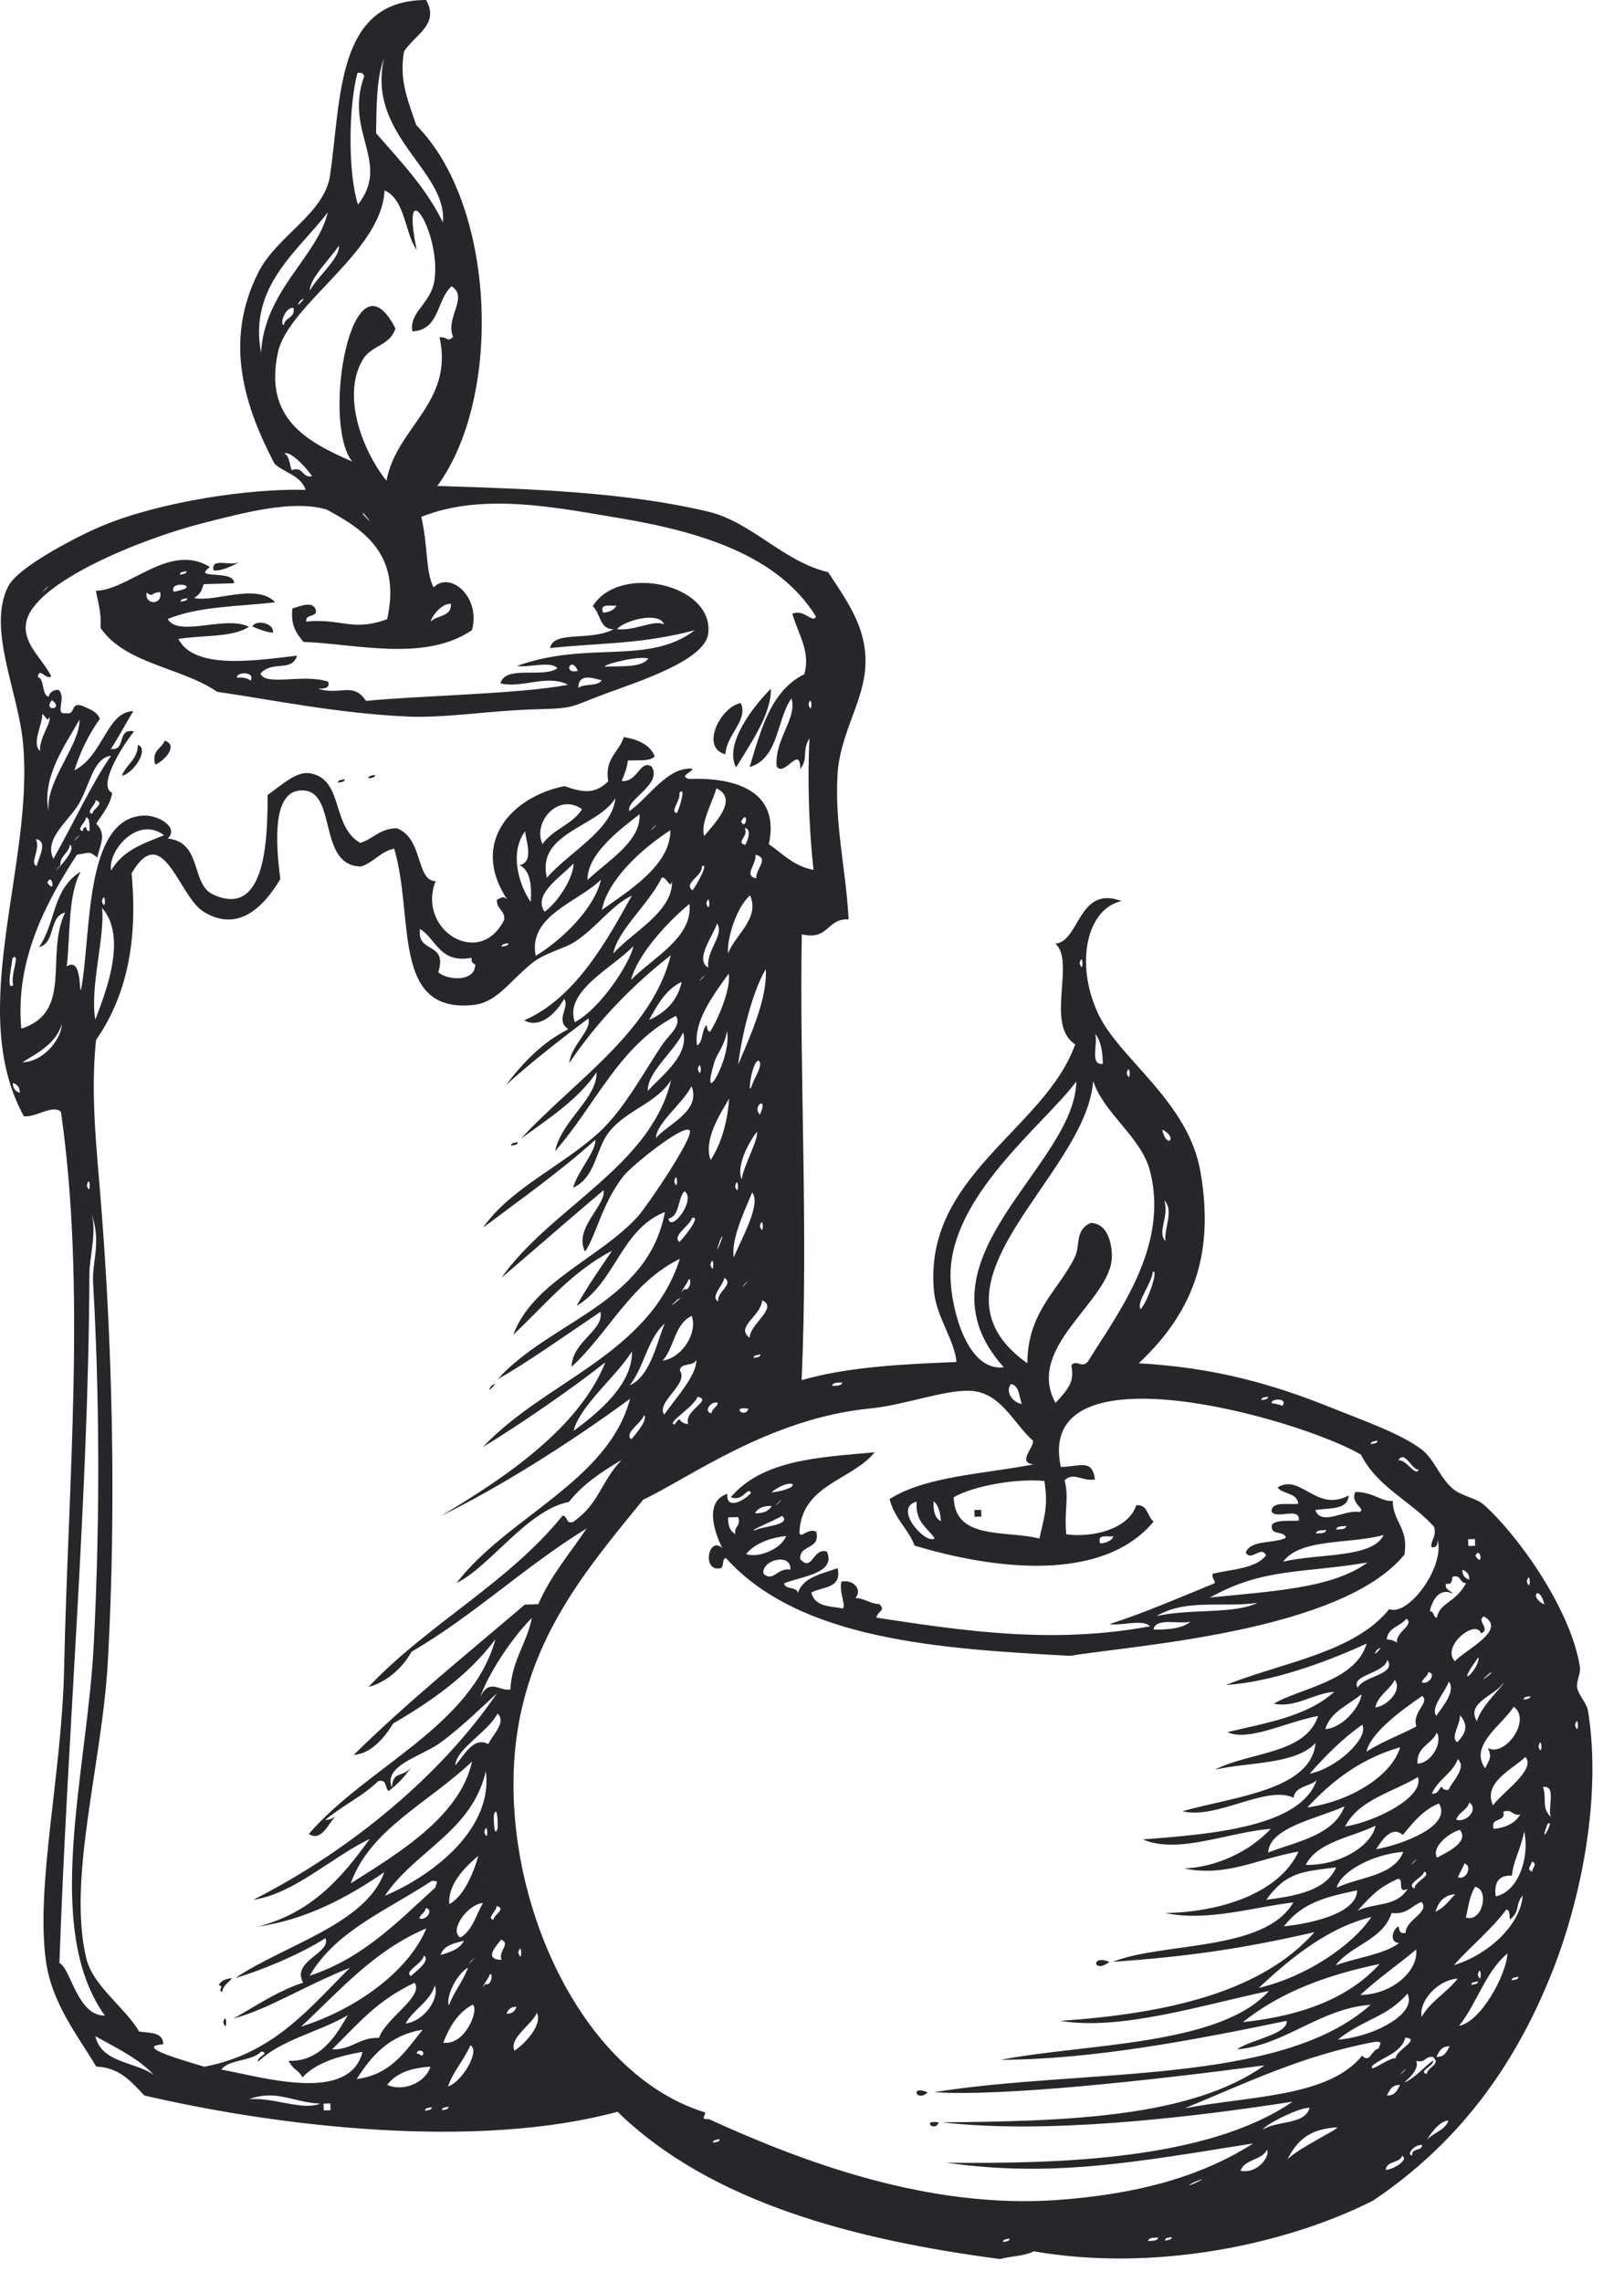 <svg xmlns="http://www.w3.org/2000/svg" width="42" height="59" viewBox="0 0 42 59" fill="none"><path fill-rule="evenodd" clip-rule="evenodd" d="M16.326 13.811C16.287 13.775 16.386 13.867 16.326 13.811V13.811Z" fill="#26272A"></path><path fill-rule="evenodd" clip-rule="evenodd" d="M17.968 16.295C16.586 16.661 15.544 16.617 14.227 16.756C14.318 16.292 15.248 16.591 15.871 16.27C15.5 16.274 15.531 15.85 15.329 15.675C16.004 14.568 18.454 15.091 18.318 16.372C18.244 17.075 16.508 17.621 15.658 17.936C14.748 18.274 14.885 18.314 13.924 18.337C12.632 18.37 11.525 18.573 10.524 18.526C8.676 18.44 6.983 18.082 5.616 17.887C4.69 17.25 3.238 17.172 2.598 16.231C2.628 15.838 2.533 15.579 2.48 15.274C3.337 15.261 4.392 14.012 5.431 14.662C4.939 15.006 6.059 14.709 6.055 15.08C5.793 15.088 5.532 15.096 5.27 15.104C5.219 15.207 5.232 15.333 5.019 15.46C5.54 15.586 6.631 15.062 7.118 15.572C6.214 15.682 5.149 15.667 4.337 16.005C4.62 16.488 5.818 15.903 6.438 16.204C6.021 16.49 5.223 16.416 4.614 16.521C5.031 17.334 6.637 17.071 7.683 16.953C7.542 17.39 7.041 17.064 6.736 17.417C6.872 17.752 7.856 17.407 8.49 17.627C8.536 17.812 8.371 17.797 8.233 17.81C8.802 17.986 9.133 17.619 9.466 18.122C10.79 17.987 13.467 17.945 14.692 17.704C14.134 17.423 13.502 17.807 12.944 17.669C13.061 17.186 14.072 17.544 14.417 17.275C14.233 17.081 13.692 17.266 13.368 17.219C15.213 16.552 16.761 17.213 17.968 16.295ZM4.824 14.767C4.757 14.788 4.652 14.774 4.653 14.859C4.721 14.838 4.824 14.851 4.824 14.767ZM4.492 15.3C4.346 14.973 5.315 15.156 4.492 15.3V15.3ZM4.142 15.311C3.903 15.311 3.971 15.461 3.793 15.322C3.734 15.66 4.221 15.645 4.142 15.311ZM4.845 15.465C4.778 15.486 4.673 15.472 4.673 15.558C4.741 15.535 4.845 15.55 4.845 15.465ZM15.597 15.842C15.759 15.825 15.887 15.776 15.941 15.656C15.787 15.681 15.501 15.582 15.597 15.842ZM15.959 16.268C16.435 16.317 16.901 16.013 17.178 16.144C17.024 15.783 16.105 16.066 15.959 16.268ZM15.638 17.237C16.064 17.214 16.577 17.273 16.767 17.029C16.551 16.947 15.655 17.158 15.638 17.237ZM5.952 17.439C5.915 17.404 6.011 17.495 5.952 17.439V17.439ZM6.481 17.598C6.613 17.351 6.097 17.369 6.13 17.521C6.281 17.51 6.401 17.533 6.481 17.598ZM14.943 17.346C14.537 17.439 14.777 16.944 14.943 17.346V17.346ZM15.203 17.25C15.165 17.215 15.261 17.306 15.203 17.25V17.25ZM14.956 17.782C15.11 17.671 15.464 17.751 15.562 17.589C15.428 17.573 14.965 17.353 14.956 17.782ZM8.062 17.901C8.024 17.865 8.121 17.956 8.062 17.901V17.901Z" fill="#26272A"></path><path fill-rule="evenodd" clip-rule="evenodd" d="M6.911 14.442C6.873 14.407 6.971 14.498 6.911 14.442V14.442Z" fill="#26272A"></path><path fill-rule="evenodd" clip-rule="evenodd" d="M7.173 14.434C7.135 14.398 7.233 14.49 7.173 14.434V14.434Z" fill="#26272A"></path><path fill-rule="evenodd" clip-rule="evenodd" d="M6.527 16.201C6.611 16.004 7.11 16.115 7.056 16.36C6.852 16.337 6.692 16.265 6.527 16.201Z" fill="#26272A"></path><path fill-rule="evenodd" clip-rule="evenodd" d="M11.185 17.196C11.147 17.16 11.245 17.252 11.185 17.196V17.196Z" fill="#26272A"></path><path fill-rule="evenodd" clip-rule="evenodd" d="M19.036 19.842C18.717 19.234 19.49 18.254 19.936 17.807C19.957 18.459 19.388 19.261 19.036 19.842Z" fill="#26272A"></path><path fill-rule="evenodd" clip-rule="evenodd" d="M19.159 18.18C19.36 18.623 18.783 18.993 18.761 19.502C18.093 19.334 18.645 18.258 19.159 18.18Z" fill="#26272A"></path><path fill-rule="evenodd" clip-rule="evenodd" d="M14.544 18.581C14.506 18.545 14.604 18.637 14.544 18.581V18.581Z" fill="#26272A"></path><path fill-rule="evenodd" clip-rule="evenodd" d="M22.134 18.352C22.096 18.317 22.193 18.408 22.134 18.352V18.352Z" fill="#26272A"></path><path fill-rule="evenodd" clip-rule="evenodd" d="M4.258 19.15C4.637 19.267 4.229 19.694 4.014 19.768C3.914 19.391 4.184 19.362 4.258 19.15Z" fill="#26272A"></path><path fill-rule="evenodd" clip-rule="evenodd" d="M3.565 19.258C3.866 19.361 3.463 19.994 3.152 20.056C3.26 19.762 3.559 19.648 3.565 19.258Z" fill="#26272A"></path><path fill-rule="evenodd" clip-rule="evenodd" d="M9.527 20.127C9.527 20.043 9.632 20.057 9.7 20.035C9.7 20.12 9.595 20.106 9.527 20.127Z" fill="#26272A"></path><path fill-rule="evenodd" clip-rule="evenodd" d="M8.742 20.239C8.742 20.153 8.847 20.167 8.914 20.146C8.915 20.231 8.809 20.217 8.742 20.239Z" fill="#26272A"></path><path fill-rule="evenodd" clip-rule="evenodd" d="M20.613 20.057C20.555 20.576 20.652 19.705 20.613 20.057V20.057Z" fill="#26272A"></path><path fill-rule="evenodd" clip-rule="evenodd" d="M11.283 26.274C11.244 26.238 11.342 26.33 11.283 26.274V26.274Z" fill="#26272A"></path><path fill-rule="evenodd" clip-rule="evenodd" d="M16.345 26.21C16.308 26.174 16.405 26.266 16.345 26.21V26.21Z" fill="#26272A"></path><path fill-rule="evenodd" clip-rule="evenodd" d="M13.219 29.622C13.217 29.537 13.322 29.551 13.39 29.529C13.39 29.614 13.285 29.6 13.219 29.622Z" fill="#26272A"></path><path fill-rule="evenodd" clip-rule="evenodd" d="M12.703 35.837C12.501 36.136 12.989 35.617 12.703 35.837V35.837Z" fill="#26272A"></path><path fill-rule="evenodd" clip-rule="evenodd" d="M12.45 36.106C12.413 36.07 12.51 36.163 12.45 36.106V36.106Z" fill="#26272A"></path><path fill-rule="evenodd" clip-rule="evenodd" d="M12.279 36.198C12.241 36.162 12.337 36.255 12.279 36.198V36.198Z" fill="#26272A"></path><path fill-rule="evenodd" clip-rule="evenodd" d="M20.279 40.937C20.308 41.115 20.607 41.008 20.635 41.188C20.767 40.774 21.252 40.696 21.663 40.545C21.782 41.081 21.265 41.018 20.983 41.177C21.078 41.584 21.581 41.523 21.782 41.589C21.906 41.566 21.688 41.157 21.762 40.891C22.083 40.831 22.307 41.11 22.123 41.317C22.371 41.324 22.491 41.466 22.739 41.473C22.919 41.645 22.705 41.645 22.662 41.824C24.978 42.178 27.238 42.51 29.742 42.049C29.558 41.855 29.016 42.039 28.692 41.993C29.63 41.688 30.489 41.312 31.369 40.953C31.496 40.911 31.33 40.842 31.361 40.691C31.862 40.57 32.48 40.559 32.742 40.214C32.618 39.947 32.361 40.387 32.217 40.142C32.342 39.807 32.937 39.916 33.254 39.762C33.22 39.558 32.839 39.722 32.894 39.423C33.017 39.285 33.339 39.333 33.59 39.316C33.636 38.936 32.978 39.305 32.884 39.075C32.896 38.803 33.314 38.914 33.576 38.88C33.545 38.583 33.175 38.644 33.04 38.459C33.633 38.083 34.04 39.115 34.879 38.666C34.863 39.046 34.379 38.986 34.017 39.041C34.173 39.474 34.79 39.017 35.155 39.094C35.357 39.014 34.907 38.887 35.051 38.574C35.525 38.579 35.731 38.832 36.019 38.807C36.031 39.365 36.434 39.507 36.322 40.195C34.691 42.187 29.357 42.536 27.669 42.812C24.325 42.631 20.684 42.408 18.774 40.284C18.649 40.307 18.752 40.545 18.607 40.551C18.153 40.617 18.321 39.705 18.679 40.024C18.48 39.625 18.202 38.82 18.811 38.623C18.772 38.995 19.152 38.88 19.422 38.605C19.342 38.402 19.213 38.852 18.901 38.708C19.728 37.741 21.174 37.68 22.621 37.549C22.022 38.285 20.737 38.374 20.675 39.615C20.693 39.809 20.891 39.495 21.11 39.602C21.228 40.081 20.667 39.919 20.695 40.312C21.015 40.663 21.017 39.999 21.387 40.117C21.63 40.686 20.73 40.753 20.279 40.937ZM19.947 38.589C20.502 38.139 20.856 38.472 19.947 38.589V38.589ZM19.775 38.682C19.736 38.645 19.834 38.737 19.775 38.682V38.682ZM20.129 38.845C19.899 39.118 20.386 38.599 20.129 38.845V38.845ZM19.526 39.125C19.743 39.132 19.886 39.069 19.958 38.937C19.74 38.931 19.596 38.993 19.526 39.125ZM19.018 39.664C18.976 39.454 19.172 39.469 19.092 39.225C19.005 39.227 18.917 39.23 18.83 39.233C18.824 39.451 18.887 39.594 19.018 39.664ZM19.539 39.561C19.731 39.456 20.479 39.436 20.227 39.192C20.063 39.302 19.289 39.612 19.539 39.561ZM19.295 40.18C19.605 40.294 20.211 40.051 20.329 39.713C19.878 39.768 19.521 39.912 19.295 40.18ZM34.817 39.453C34.714 39.47 34.569 39.446 34.558 39.549C34.66 39.532 34.805 39.557 34.817 39.453ZM33.862 39.657C33.824 39.621 33.922 39.713 33.862 39.657V39.657ZM34.296 39.557C34.193 39.574 34.047 39.549 34.036 39.651C34.139 39.635 34.284 39.66 34.296 39.557ZM33.185 40.376C34.127 40.158 35.495 40.292 35.784 39.687C34.931 39.929 33.643 39.761 33.185 40.376ZM19.747 40.69C19.999 40.918 20.1 40.525 20.442 40.582C20.462 40.125 19.676 40.343 19.747 40.69ZM20.104 40.942C20.067 40.906 20.164 40.997 20.104 40.942V40.942ZM31.292 41.305C32.923 41.138 34.463 41.066 35.369 40.398C33.672 40.685 32.672 40.531 31.292 41.305ZM32.519 41.443C31.591 41.569 30.684 41.33 29.909 41.783C30.819 41.584 31.904 41.742 32.519 41.443ZM29.832 42.135C30.224 42.137 30.578 42.103 30.787 41.932C30.465 41.996 29.884 41.817 29.832 42.135ZM30.876 42.016C30.839 41.981 30.934 42.072 30.876 42.016V42.016Z" fill="#26272A"></path><path fill-rule="evenodd" clip-rule="evenodd" d="M25.199 39.042C25.258 39.041 25.316 39.039 25.374 39.037C25.376 39.096 25.378 39.154 25.38 39.212C25.322 39.214 25.262 39.215 25.205 39.217C25.203 39.159 25.201 39.101 25.199 39.042Z" fill="#26272A"></path><path fill-rule="evenodd" clip-rule="evenodd" d="M28.692 50.727C28.206 50.516 28.261 51.049 28.692 50.727V50.727Z" fill="#26272A"></path><path fill-rule="evenodd" clip-rule="evenodd" d="M5.773 52.287C5.864 51.939 5.885 52.628 5.773 52.287V52.287Z" fill="#26272A"></path><path fill-rule="evenodd" clip-rule="evenodd" d="M24.277 54.876C23.811 54.794 24.181 55.145 24.277 54.876V54.876Z" fill="#26272A"></path><path fill-rule="evenodd" clip-rule="evenodd" d="M28.252 56.417C28.213 56.381 28.311 56.473 28.252 56.417V56.417Z" fill="#26272A"></path><path fill-rule="evenodd" clip-rule="evenodd" d="M28.512 56.495C28.476 56.459 28.573 56.551 28.512 56.495V56.495Z" fill="#26272A"></path><path fill-rule="evenodd" clip-rule="evenodd" d="M7.429 14.252C7.194 14.688 7.585 13.963 7.429 14.252V14.252Z" fill="#26272A"></path><path fill-rule="evenodd" clip-rule="evenodd" d="M6.13 14.554C6.37 14.434 5.784 14.795 5.524 14.747C5.444 14.417 5.933 14.623 6.13 14.554Z" fill="#26272A"></path><path fill-rule="evenodd" clip-rule="evenodd" d="M22.23 18.613C22.148 18.142 22.318 19.118 22.23 18.613V18.613Z" fill="#26272A"></path><path fill-rule="evenodd" clip-rule="evenodd" d="M7.905 12.666C7.78 12.29 7.358 12.228 7.101 11.992C6.363 10.577 5.751 8.861 6.69 7.027C7.172 6.085 8.392 5.532 8.537 4.527C8.83 2.493 8.702 0 11.02 0C11.37 0.619 10.758 0.879 10.449 1.327C10.327 2.043 10.518 2.521 10.767 3.238C12.817 5.302 13.013 10.246 11.309 12.565C13.791 12.641 16.21 12.727 18.313 13.228C19.447 13.499 20.248 14.516 21.417 14.794C21.942 15.593 22.489 16.325 22.367 17.386C22.271 18.224 21.716 19.042 21.66 20.026C21.585 21.334 21.878 22.468 21.947 23.772C21.372 23.739 21.451 24.321 20.736 24.158C20.671 27.744 20.907 31.722 20.732 35.684C21.948 35.332 23.426 35.268 24.735 35.215C24.695 34.668 24.22 34.052 24.156 33.398C23.861 30.399 27.025 29.203 27.807 27.002C27.02 26.504 27.824 24.848 27.292 24.398C27.918 24.357 27.889 22.867 29.006 23.299C28.115 23.489 27.791 24.892 28.395 26.198C28.938 27.378 30.737 28.468 31.049 30.31C31.387 32.308 30.953 33.837 29.45 35.248C31.401 35.357 32.912 35.782 34.463 36.409C35.3 36.746 36.221 37.065 36.764 37.475C37.096 37.726 37.244 38.223 37.58 38.498C37.814 38.688 38.173 38.727 38.379 38.91C39.246 39.678 40.639 41.62 40.862 43.116C40.884 43.262 40.756 43.492 40.79 43.642C40.839 43.852 41.037 44.031 41.071 44.245C41.425 46.459 40.894 49.092 40.138 50.996C39.128 53.537 37.635 55.466 35.512 56.897C33.217 58.055 29.824 58.747 26.732 58.208C26.505 58.334 26.14 58.329 25.864 58.408C22.119 57.916 18.384 56.952 15.971 54.6C12.345 55.584 7.281 55.003 3.734 54.18C3.404 53.84 3.114 53.459 2.488 53.432C2.027 52.649 1.332 51.803 1.184 50.676C0.925 48.711 1.599 45.866 1.658 43.153C1.76 38.32 2.231 33.297 1.576 28.747C1.36 28.549 0.95 28.888 0.619 28.863C-0.906 26.099 0.907 22.306 0.591 19.172C0.459 17.858 -0.333 16.242 0.209 15.166C0.48 14.627 2.131 13.811 2.608 13.61C4.129 12.97 6.461 12.624 7.905 12.666ZM11.454 5.749C11.579 4.417 9.48 3.505 9.93 1.516C9.732 2.036 9.739 2.75 9.726 3.444C10.349 4.162 11.01 4.842 11.454 5.749ZM9.258 5.291C10.118 4.191 8.891 3.417 9.42 1.968C9.399 1.901 9.344 1.869 9.243 1.886C9.003 2.82 9.005 4.498 9.258 5.291ZM10.643 4.901C10.606 4.865 10.702 4.956 10.643 4.901V4.901ZM11.237 7.24C11.413 6.016 10.338 4.326 10.777 6.468C10.458 5.997 10.483 5.162 9.945 4.922C9.88 6.506 7.458 7.87 7.189 9.108C6.816 10.825 7.937 11.422 9.107 11.932C8.298 10.904 9.114 6.312 10.227 8.493C10.076 8.956 9.607 8.914 9.378 9.305C8.829 10.242 9.381 11.659 9.995 12.43C10.25 11.043 11.741 10.419 11.368 8.721C11.607 8.707 11.549 8.861 11.718 8.711C11.506 8.215 12.13 7.683 11.679 7.403C11.288 7.741 11.378 8.533 10.666 8.568C10.573 8.063 11.149 7.858 11.237 7.24ZM6.752 9.121C6.839 7.507 8.204 6.645 8.477 5.489C7.728 6.479 6.42 7.395 6.752 9.121ZM8.935 6.174C8.897 6.139 8.993 6.229 8.935 6.174V6.174ZM8.014 7.511C8.22 7.138 8.799 6.67 8.765 6.354C8.529 6.697 8 7.213 8.014 7.511ZM7.759 7.781C7.559 8.08 8.046 7.562 7.759 7.781V7.781ZM7.342 8.405C7.362 8.198 7.639 8.234 7.591 7.961C7.373 7.933 7.221 8.392 7.342 8.405ZM7.541 12.154C7.864 12.05 7.796 12.363 8.07 12.312C7.917 12.082 7.51 11.652 7.354 11.723C7.486 11.793 7.489 11.999 7.541 12.154ZM8.496 11.95C8.459 11.915 8.555 12.007 8.496 11.95V11.95ZM21.102 15.939C20.125 14.364 18.145 13.748 15.961 13.386C14.392 13.126 12.488 12.727 10.896 13.363C11.076 14.167 11.002 14.771 11.213 15.187C11.638 14.755 12.441 15.428 12.206 16.292C10.979 17.129 9.175 16.641 7.849 16.597C7.676 16.39 7.512 16.176 7.561 15.733C7.75 15.68 8.119 15.505 8.175 15.801C8.169 15.967 7.888 15.871 7.921 16.071C8.841 15.98 9.104 16.343 10.013 16.008C10.385 14.335 9.408 13.688 8.445 13.174C7.567 12.915 6.315 13.254 5.224 13.532C3.662 13.932 0.835 15.064 0.674 16.113C0.591 16.655 1.101 17.03 1.327 17.491C1.166 17.579 1.028 17.238 0.977 17.501C1.167 17.569 1.065 17.949 1.255 18.017C1.287 17.906 1.362 17.835 1.511 17.835C1.738 18.031 1.393 18.49 1.704 18.439C1.974 18.496 1.801 18.136 2.135 18.252C2.311 18.335 2.513 18.392 2.582 18.589C2.301 18.974 2.085 19.421 1.923 19.918C2.675 19.537 2.758 18.399 3.449 18.387C3.248 18.706 3.074 19.052 2.867 19.365C3.281 19.416 3.004 18.817 3.466 18.911C3.18 19.266 2.505 20.317 2.902 20.5C2.843 20.841 2.642 21.047 2.488 21.298C2.757 21.56 2.601 21.814 2.515 22.171C2.296 21.994 2.325 22.052 1.989 22.099C1.219 23.286 0.384 24.804 0.551 26.596C1.909 26.161 1.157 24.698 1.684 23.593C1.255 23.697 1.443 24.383 1.012 24.486C1.467 23.806 1.342 23.007 2.089 22.533C1.751 23.146 1.823 24.148 1.726 24.988C2.128 24.717 2.042 25.717 2.094 25.589C2.366 24.238 2.159 21.159 3.706 21.087C4.11 21.068 4.64 21.404 4.335 21.68C5.238 21.772 4.928 22.861 5.513 23.129C6.822 23.728 6.925 21.871 6.921 20.555C7.33 20.264 7.678 19.926 8.039 19.997C8.89 20.166 8.567 21.362 9.315 21.793C9.658 21.691 9.818 21.418 10.265 21.415C10.953 21.679 10.752 22.774 11.265 22.783C10.774 24.044 12.41 25.061 13.042 23.777C13.057 23.522 12.837 23.516 12.852 23.259C12.976 23.221 12.996 23.149 13.114 23.251C12.139 21.772 13.252 20.592 14.598 20.325C15.101 20.504 15.387 20.528 15.73 20.204C15.628 19.6 16.012 19.451 16.133 19.056C16.496 19.121 16.804 19.244 16.933 19.556C16.81 19.695 16.489 19.647 16.238 19.664C16.215 19.869 16.145 20.028 16.079 20.193C16.494 20.234 16.554 19.621 16.853 19.821C17.143 20.287 16.167 20.682 16.278 20.973C16.777 20.623 17.267 19.815 17.904 19.877C17.916 19.966 17.533 20.065 17.825 20.141C18.498 20.111 20.239 20.181 19.884 21.826C20.244 22.075 20.532 22.398 21.039 22.49C20.917 21.399 20.878 20.059 20.937 19.088C20.728 19.416 20.917 19.592 20.699 19.881C20.691 19.234 20.279 20.118 20.085 19.812C20.028 19.107 20.626 18.57 20.469 18.054C20.077 18.617 20.143 19.611 19.387 19.832C19.68 18.864 19.935 17.862 20.8 17.432C20.973 16.856 20.634 16.375 20.492 15.87C20.796 15.733 21.02 16.134 21.102 15.939ZM9.411 13.32C9.243 13.046 9.805 13.762 9.411 13.32V13.32ZM3.832 13.662C3.795 13.626 3.89 13.717 3.832 13.662V13.662ZM1.172 15.226C0.942 15.498 1.43 14.979 1.172 15.226V15.226ZM0.479 15.421C0.441 15.385 0.538 15.476 0.479 15.421V15.421ZM11.151 16.062C11.314 15.904 11.685 15.944 11.661 15.611C11.373 15.597 11.109 16.044 11.151 16.062ZM0.326 16.124C0.288 16.088 0.384 16.179 0.326 16.124V16.124ZM0.338 16.56C0.301 16.525 0.398 16.616 0.338 16.56V16.56ZM21.033 16.552C20.995 16.517 21.092 16.608 21.033 16.552V16.552ZM21.128 16.812C21.09 16.777 21.187 16.867 21.128 16.812V16.812ZM0.808 17.681C0.771 17.646 0.868 17.736 0.808 17.681V17.681ZM0.819 18.03C0.708 18.684 0.872 17.719 0.819 18.03V18.03ZM1.345 18.102C1.089 18.404 1.675 18.356 1.345 18.102V18.102ZM1.094 18.458C1.1 18.75 0.812 19.205 1.035 19.421C1.008 19.079 1.355 18.652 1.271 18.541C1.234 18.698 1.177 18.506 1.094 18.458ZM1.257 20.985C1.17 20.187 2.058 19.302 2.058 18.604C1.695 19.251 1.07 20.102 1.257 20.985ZM20.909 18.215C20.999 17.868 21.02 18.557 20.909 18.215V18.215ZM20.831 18.566C20.794 18.531 20.89 18.622 20.831 18.566V18.566ZM0.954 19.598C0.916 19.563 1.012 19.653 0.954 19.598V19.598ZM2.037 20.788C1.786 21.216 1.123 21.69 1.381 22.205C1.869 21.343 2.425 20.165 2.873 19.541C2.412 19.594 2.323 20.299 2.037 20.788ZM5.284 53.436C7.083 53.095 7.996 51.921 9.05 50.878C7.938 51.311 6.906 51.968 6.033 52.19C6.425 51.989 7.164 51.471 7.839 51.264C7.529 50.693 8.573 50.506 8.416 50.111C7.777 50.528 6.69 50.972 6.089 51.141C7.365 50.282 9.469 49.746 9.937 48.407C8.963 49.074 7.903 49.638 6.66 49.814C8.059 49.464 8.847 48.539 9.562 47.545C8.569 48.023 7.595 48.971 6.552 49.119C9.107 47.823 11.435 45.861 12.854 43.778C12.459 44.142 11.962 44.632 11.408 45.044C10.915 45.412 9.902 45.637 10.134 46.218C10.168 45.755 10.414 45.989 10.641 45.678C10.483 45.923 10.285 46.133 10.048 46.308C9.954 46.23 10.011 45.987 9.78 46.054C9.381 46.442 8.839 46.695 8.412 47.055C8.533 47.055 8.603 47.009 8.673 46.961C8.498 47.147 8.304 47.633 7.987 47.417C9.478 45.686 12.188 44.648 12.813 42.383C12.13 43.294 11.194 43.967 10.172 44.558C9.916 44.973 9.573 45.345 9.148 45.374C10.541 44.001 12.078 42.764 13.572 41.488C13.688 41.484 13.804 41.48 13.921 41.477C14.242 40.734 14.744 40.16 15.172 39.518C13.573 40.5 12.268 41.758 10.639 42.709C10.39 43.173 9.925 43.522 9.531 43.615C11.057 42.001 13.151 40.922 14.55 39.187C14.688 39.19 14.625 39.408 14.817 39.353C15.499 38.881 15.531 38.32 16.079 37.744C15.564 38.051 15.069 38.376 14.714 38.833C13.635 39.042 12.667 40.514 11.808 40.928C13.116 39.22 15.736 38.297 16.294 36.166C14.811 37.257 12.949 38.441 11.407 39.193C13.1 38.188 14.98 36.906 15.655 35.224C14.689 35.983 13.382 36.87 12.489 37.415C14.092 35.702 16.792 35.023 17.582 32.548C16.318 33.165 15.755 34.443 14.784 35.338C14.79 34.691 15.635 34.388 15.528 33.918C14.687 34.483 13.593 35.261 12.873 35.657C14.24 34.146 16.748 33.711 17.197 31.337C16.053 31.785 15.912 33.178 14.912 33.763C15.191 33.264 15.514 32.803 15.829 32.338C14.784 32.88 14.086 33.748 13.274 34.511C13.787 33.131 15.519 32.533 16.501 31.446C16.731 31.192 17.977 29.359 17.833 29.223C17.662 29.062 16.309 30.166 16.122 30.409C15.561 31.136 15.434 31.905 15.132 32.36C14.819 31.765 15.692 31.15 15.608 30.774C14.721 31.52 13.853 32.285 12.969 33.036C14.252 31.22 16.824 30.166 17.357 27.927C16.956 28.545 16.188 28.699 15.739 29.285C15.401 29.727 15.405 30.445 14.821 30.71C14.938 30.282 15.425 29.755 15.396 29.47C14.492 30.287 13.478 30.999 12.494 31.74C13.188 30.736 14.519 30.16 15.477 29.293C16.144 28.691 16.678 27.666 17.154 26.973C17.308 26.751 17.635 26.509 17.482 26.265C16.009 27.025 15.393 28.592 14.355 29.764C14.527 28.964 15.438 28.411 15.43 27.723C14.937 28.445 14.183 28.922 13.473 29.441C14.821 27.969 16.853 26.689 17.348 24.697C16.334 25.494 15.447 26.41 14.724 27.482C14.761 27.035 15.318 26.631 15.215 26.332C14.482 26.885 13.76 27.448 13.083 28.055C13.524 27.481 14.016 26.954 14.699 26.61C14.343 26.375 14.751 26.028 14.588 25.827C14.426 26.129 13.995 26.622 13.557 26.382C14.931 25.782 15.75 24.208 16.342 23.155C15.811 23.41 15.466 23.944 14.893 24.333C14.595 24.535 14.109 24.625 13.775 24.891C13.172 25.37 12.86 25.921 12.235 25.985C10.108 26.202 10.72 23.69 10.194 21.942C9.828 22.021 9.671 22.297 9.335 22.404C8.225 22.386 8.71 20.525 7.88 20.44C7.018 20.351 7.13 21.807 7.25 22.729C6.787 23.503 6.133 24.102 5.266 23.574C4.622 23.18 4.212 21.194 3.403 22.581C3.582 24.474 3.209 25.846 2.484 26.888C2.338 28.276 2.496 29.652 2.609 31.075C2.902 34.736 3.013 38.913 2.79 42.945C2.644 45.605 1.732 48.583 2.235 50.646C2.406 51.346 3.233 51.906 3.601 52.526C3.871 52.569 4.219 52.53 4.222 52.857C3.413 52.914 4.869 53.304 5.284 53.436ZM2.393 21.04C2.378 20.924 2.741 20.766 2.471 20.689C2.487 20.803 2.187 21.021 2.393 21.04ZM17.5 21.024C17.567 20.928 17.757 20.297 17.57 20.498C17.615 20.691 17.316 20.979 17.5 21.024ZM18.007 20.485C17.969 20.45 18.066 20.541 18.007 20.485V20.485ZM18.216 21.614C18.436 21.327 19.132 20.668 18.528 20.382C18.425 20.74 18.096 21.33 18.216 21.614ZM1.006 21.342C0.953 21.719 1.101 20.665 1.006 21.342V21.342ZM14.143 22.696C14.706 22.038 15.837 21.464 15.916 20.635C15.461 21.393 13.86 21.524 14.143 22.696ZM2.145 21.483C2.149 21.43 2.155 21.379 2.231 21.393C2.237 21.447 2.245 21.496 2.32 21.478C2.302 21.348 2.341 21.155 2.222 21.131C2.238 21.247 1.938 21.465 2.145 21.483ZM14.03 21.826C14.287 21.445 14.81 21.317 15.052 20.922C14.45 20.489 13.767 21.244 14.03 21.826ZM16.714 21.048C16.677 21.012 16.773 21.103 16.714 21.048V21.048ZM2.875 22.509C3.177 21.965 3.785 21.784 4.244 21.595C3.54 21.07 2.774 22.034 2.875 22.509ZM15.194 22.752C15.686 22.282 16.59 21.751 16.54 21.053C15.995 21.471 15.185 22.093 15.194 22.752ZM1.976 21.663C1.746 21.935 2.235 21.417 1.976 21.663V21.663ZM0.95 22.392C0.991 22.182 1.256 21.751 0.929 21.694C1.053 21.988 0.752 22.309 0.95 22.392ZM19.165 21.236C19.301 21.521 19.371 20.89 19.165 21.236V21.236ZM16.899 21.391C16.67 21.664 17.157 21.145 16.899 21.391V21.391ZM1.56 22.373C1.123 22.83 2.06 21.974 1.806 21.842C1.778 22.07 1.554 22.114 1.56 22.373ZM13.726 23.32C13.756 22.868 13.708 22.499 13.435 22.368C13.85 22.289 13.563 21.634 13.585 21.49C13.157 22.05 13.433 22.903 13.726 23.32ZM15.566 23.527C16.282 23.014 17.339 22.371 17.338 21.465C16.587 21.946 15.71 22.758 15.566 23.527ZM19.27 21.844C19.319 21.791 19.462 21.424 19.257 21.408C19.377 21.622 19.013 21.778 19.27 21.844ZM18.742 21.686C18.704 21.65 18.801 21.741 18.742 21.686V21.686ZM19.558 22.709C19.543 22.456 19.911 22.196 19.54 22.098C19.564 22.359 19.221 22.642 19.558 22.709ZM1.225 22.82C1.343 22.528 1.452 23.154 1.225 22.82V22.82ZM14.083 23.572C14.448 23.32 14.845 22.653 14.832 22.326C14.502 22.68 13.774 23.12 14.083 23.572ZM17.909 23.02C18.011 22.899 18.356 22.265 18.152 22.402C18.174 22.654 17.66 22.836 17.909 23.02ZM0.881 23.005C0.843 22.97 0.94 23.061 0.881 23.005V23.005ZM3.062 22.941C2.951 23.594 3.115 22.628 3.062 22.941V22.941ZM1.146 23.085C1.108 23.05 1.204 23.141 1.146 23.085V23.085ZM19.904 22.611C19.793 23.266 19.957 22.299 19.904 22.611V22.611ZM0.802 23.27C0.763 23.234 0.86 23.325 0.802 23.27V23.27ZM13.855 24.714C14.584 24.27 15.391 23.448 15.542 22.742C14.959 23.323 13.648 23.67 13.855 24.714ZM15.862 24.653C16.369 24.085 17.412 23.571 17.378 22.774C17.337 23.028 17.237 22.644 17.114 22.694C16.784 23.374 15.971 24.049 15.862 24.653ZM2.636 23.302C2.727 22.954 2.747 23.644 2.636 23.302V23.302ZM18.949 22.814C18.913 22.779 19.009 22.869 18.949 22.814V22.814ZM1.594 23.508C1.557 23.473 1.653 23.564 1.594 23.508V23.508ZM2.465 26.363C2.727 25.673 3.303 24.228 2.641 23.477C2.715 24.238 2.317 25.552 2.465 26.363ZM18.83 24.652C18.996 24.185 19.665 23.744 19.397 23.151C19.051 23.448 18.792 24.275 18.83 24.652ZM18.267 23.359C18.358 23.011 18.379 23.701 18.267 23.359V23.359ZM16.318 25.338C16.862 24.775 17.923 24.249 17.831 23.372C17.221 23.872 16.483 24.702 16.318 25.338ZM15.307 23.622C15.27 23.586 15.365 23.677 15.307 23.622V23.622ZM19.764 23.75C19.726 23.715 19.822 23.806 19.764 23.75V23.75ZM11.335 25.138C11.567 25.348 12.294 25.4 12.29 24.934C12.221 24.918 12.186 24.864 12.197 24.764C11.373 24.918 11.289 24.288 10.865 24.018C10.763 24.666 11.586 24.332 11.335 25.138ZM18.317 25.017C18.259 24.564 18.743 24.179 18.545 23.874C18.451 24.186 17.952 24.813 18.317 25.017ZM0.343 25.467C0.258 25.209 0.547 24.617 0.323 24.769C0.312 24.936 0.144 25.642 0.343 25.467ZM18.207 24.234C18.169 24.198 18.265 24.289 18.207 24.234V24.234ZM13.147 24.385C13.079 24.407 12.974 24.393 12.974 24.477C13.042 24.456 13.147 24.47 13.147 24.385ZM14.866 26.429C15.558 26.057 16.312 24.859 16.38 24.463C15.838 25.029 14.582 25.626 14.866 26.429ZM19.091 27.526C19.388 26.816 19.855 25.816 19.803 25.059C19.428 25.696 19.164 26.887 19.091 27.526ZM27.919 24.904C28.01 24.556 28.031 25.245 27.919 24.904V24.904ZM0.18 25.821C0.122 26.339 0.219 25.469 0.18 25.821V25.821ZM18.15 25.284C17.92 25.556 18.41 25.037 18.15 25.284V25.284ZM18.028 27.033C18.194 26.935 18.138 26.628 18.273 26.501C18.296 26.569 18.282 26.674 18.367 26.673C18.6 26.298 18.906 25.544 18.846 25.174C18.494 25.663 17.925 26.398 18.028 27.033ZM1.926 25.856C1.889 25.82 1.986 25.911 1.926 25.856V25.856ZM16.786 26.372C17.213 26.179 17.523 25.878 17.63 25.386C17.212 25.586 17.003 25.983 16.786 26.372ZM1.762 26.21C1.725 26.174 1.821 26.265 1.762 26.21V26.21ZM1.681 26.387C1.643 26.351 1.74 26.443 1.681 26.387V26.387ZM0.578 27.468C1.181 27.44 1.607 26.8 1.596 26.477C1.458 27.013 0.833 27.297 0.578 27.468ZM27.866 26.04C27.713 26.81 27.917 25.788 27.866 26.04V26.04ZM16.754 28.206C17.113 27.808 17.819 27.29 17.669 26.695C17.425 27.199 16.731 27.731 16.754 28.206ZM18.477 27.456C18.078 28.779 18.934 27.375 18.803 26.661C18.734 27.055 18.547 27.228 18.477 27.456ZM28.521 27.506C28.517 27.179 28.466 26.903 28.322 26.726C28.408 26.965 28.168 27.549 28.521 27.506ZM0.513 28.256C0.514 28.105 0.44 28.033 0.332 27.999C0.331 28.149 0.406 28.221 0.513 28.256ZM19.456 28.038C19.504 27.881 19.767 27.493 19.611 27.423C19.429 27.473 19.313 28.473 19.456 28.038ZM18.047 27.644C18.137 27.296 18.158 27.986 18.047 27.644V27.644ZM17.968 27.908C17.93 27.872 18.026 27.963 17.968 27.908V27.908ZM29.139 27.748C29.23 27.401 29.251 28.091 29.139 27.748V27.748ZM16.964 29.423C17.293 29.052 18.136 28.718 17.884 28.085C17.65 28.543 16.975 29.035 16.964 29.423ZM27.836 27.963C27.006 29.077 24.532 30.947 24.583 33.037C24.602 33.84 25.006 35.462 25.962 35.353C23.493 32.612 27.8 30.164 27.836 27.963ZM18.94 28.315C18.902 28.28 18.998 28.371 18.94 28.315V28.315ZM26.569 35.248C26.576 33.91 27.369 33.376 27.797 32.504C27.947 32.2 27.786 31.809 28.207 31.619C28.687 31.634 28.755 32.235 28.756 32.475C28.76 33.626 26.493 34.803 27.298 36.274C27.64 35.896 27.792 35.729 27.706 35.301C27.854 35.133 27.963 35.397 28.138 35.201C28.852 34.028 30.261 32.256 29.738 30.263C29.509 29.396 28.547 28.79 28.272 27.949C28.093 30.411 23.637 33.174 26.569 35.248ZM19.291 28.393C19.254 28.357 19.35 28.448 19.291 28.393V28.393ZM18.378 29.992C18.68 29.54 18.828 28.908 18.855 28.406C18.622 28.809 18.187 29.469 18.378 29.992ZM19.653 28.818C19.431 28.595 19.89 28.305 19.653 28.818V28.818ZM18.253 28.685C18.215 28.65 18.311 28.741 18.253 28.685V28.685ZM19.212 28.657C19.174 28.622 19.271 28.712 19.212 28.657V28.657ZM19.132 28.921C19.095 28.886 19.192 28.977 19.132 28.921V28.921ZM2.131 29.779C2.094 29.744 2.19 29.834 2.131 29.779V29.779ZM19.18 30.491C19.255 30.081 19.61 29.486 19.579 29.258C19.361 29.534 19.033 30.154 19.18 30.491ZM30.055 29.205C30.176 29.738 30.483 29.412 30.055 29.205V29.205ZM2.245 30.649C2.336 30.301 2.355 30.99 2.245 30.649V30.649ZM30.336 29.808C30.299 29.773 30.394 29.864 30.336 29.808V29.808ZM2.253 30.911C2.142 31.565 2.305 30.599 2.253 30.911V30.911ZM17.435 30.544C17.525 30.196 17.545 30.885 17.435 30.544V30.544ZM18.656 30.507C18.618 30.471 18.715 30.562 18.656 30.507V30.507ZM19.01 30.672C19.101 30.323 19.122 31.013 19.01 30.672V30.672ZM2.425 42.519C2.603 39.023 2.561 35.854 2.408 33.176C2.375 32.599 2.638 32.122 2.353 31.344C2.518 31.795 2.315 32.499 2.313 32.916C2.286 38.825 1.749 44.651 1.537 50.753C1.837 50.901 1.993 52.117 2.712 52.115C1.089 49.839 2.257 45.82 2.425 42.519ZM17.29 31.509C17.34 31.883 18.011 31.033 17.705 30.798C17.517 30.988 17.593 31.427 17.29 31.509ZM18.978 32.506C19.157 32.068 19.701 31.113 19.452 30.833C19.258 31.302 18.897 32.061 18.978 32.506ZM17.57 32.112C17.698 31.992 18.149 31.417 17.899 31.49C17.84 31.694 17.374 31.949 17.57 32.112ZM30.142 32.085C30.099 31.758 30.371 31.289 30.11 31.038C30.246 31.452 29.915 31.864 30.142 32.085ZM19.652 31.7C19.743 31.352 19.763 32.042 19.652 31.7V31.7ZM17.211 31.86C17.175 31.825 17.271 31.916 17.211 31.86V31.86ZM18.696 31.816C18.658 31.78 18.753 31.871 18.696 31.816V31.816ZM18.615 32.081C18.387 32.767 18.856 31.599 18.615 32.081V32.081ZM19.66 31.962C19.622 31.927 19.719 32.017 19.66 31.962V31.962ZM18.454 32.522C18.416 32.486 18.513 32.577 18.454 32.522V32.522ZM18.372 32.699C18.463 32.35 18.483 33.04 18.372 32.699V32.699ZM29.975 32.351C29.938 32.316 30.034 32.406 29.975 32.351V32.351ZM19.596 32.75C19.361 33.186 19.753 32.461 19.596 32.75V32.75ZM18.294 32.963C18.255 32.928 18.352 33.018 18.294 32.963V32.963ZM17.693 33.331C17.898 33.401 17.879 32.881 17.774 33.154C17.728 33.232 17.524 33.543 17.693 33.331ZM18.576 33.653C18.524 33.399 18.997 33.211 18.732 33.037C18.718 33.228 18.353 33.519 18.576 33.653ZM19.432 33.104C19.396 33.068 19.491 33.159 19.432 33.104V33.104ZM19.26 33.196C19.031 33.468 19.519 32.95 19.26 33.196V33.196ZM29.496 33.85C29.674 33.679 29.971 32.811 29.816 32.88C29.774 33.211 29.387 33.658 29.496 33.85ZM17.526 33.597C17.084 33.993 17.8 33.429 17.526 33.597V33.597ZM19.39 34.589C19.377 34.239 20.145 33.812 19.71 33.619C19.691 34.023 18.998 34.313 19.39 34.589ZM17.137 35.18C17.654 35.101 18.045 34.455 17.889 34.023C17.445 34.228 17.44 34.845 17.137 35.18ZM16.283 35.818C16.849 35.586 17.027 34.541 17.196 34.218C16.741 34.611 16.661 35.355 16.283 35.818ZM29.327 34.031C29.289 33.995 29.386 34.086 29.327 34.031V34.031ZM14.833 36.996C15.493 36.515 16.363 35.781 16.344 34.943C15.904 35.63 15.004 36.337 14.833 36.996ZM19.664 35.018C19.597 35.039 19.492 35.025 19.492 35.11C19.56 35.089 19.665 35.103 19.664 35.018ZM17.581 35.429C17.831 35.783 16.954 36.248 17.178 36.577C17.46 36.162 18.025 35.566 18.009 35.154C17.959 35.333 17.603 35.225 17.581 35.429ZM26.046 35.264C26.009 35.228 26.104 35.319 26.046 35.264V35.264ZM16.808 35.889C16.771 35.854 16.867 35.944 16.808 35.889V35.889ZM21.781 35.74C21.679 35.756 21.533 35.732 21.522 35.835C21.625 35.819 21.771 35.843 21.781 35.74ZM28.853 35.703C28.816 35.667 28.912 35.759 28.853 35.703V35.703ZM20.742 36.033C20.705 35.998 20.801 36.088 20.742 36.033V36.033ZM20.917 36.028C20.88 35.993 20.976 36.084 20.917 36.028V36.028ZM26.426 36.3C26.353 36.108 26.363 35.828 26.149 35.784C25.982 35.974 26.192 36.267 26.426 36.3ZM17.448 36.83C17.645 36.555 17.499 36.794 17.798 36.819C17.677 36.466 18.451 36.195 18.038 36.114C17.956 36.376 17.2 36.812 17.448 36.83ZM25.885 53.256C28.076 52.834 31.552 52.894 32.818 51.477C31.091 51.838 28.995 52.509 27.426 52.25C30.224 52.057 32.63 51.498 33.995 49.957C32.022 50.407 30.692 50.585 28.779 50.725C30.052 50.209 32.709 50.467 33.448 49.188C32.431 49.304 31.222 49.692 30.138 49.461C31.504 49.444 33.073 48.974 33.582 47.873C32.504 48.061 31.742 48.532 30.627 48.311C31.477 48.271 32.33 47.862 32.866 47.284C31.72 47.381 30.466 47.951 29.556 47.558C31.392 47.422 33.641 47.222 34.051 46.026C33.872 46.197 33.493 46.179 33.454 46.481C32.752 46.144 31.454 47.055 30.582 46.829C31.896 46.455 33.91 46.29 34.022 45.066C33.499 45.627 32.307 45.554 31.423 45.755C32.311 45.292 33.765 45.361 34.089 44.366C33.25 44.525 32.285 45.037 31.744 44.785C32.677 44.559 33.802 44.388 34.506 43.742C33.946 43.788 33.511 44.163 32.945 44.051C33.573 43.659 35.062 43.482 35.343 42.495C34.316 42.969 32.867 43.498 31.708 43.564C33.184 42.976 35.023 42.73 35.929 41.604C36.418 41.801 37.359 40.529 37.184 39.82C37.178 39.927 37.164 40.028 37.016 40C37.008 39.794 37.158 39.738 37.088 39.474C36.493 38.813 35.619 38.451 35.197 37.609C33.575 36.669 26.748 34.735 27.435 37.928C27.949 37.918 28.244 37.71 28.318 38.251C27.995 38.313 27.761 38.044 27.533 38.274C27.654 38.754 27.516 39.054 27.576 39.67C28.257 39.763 29.184 39.539 29.387 38.918C29.692 38.894 29.669 39.217 29.836 39.341C28.502 40.94 25.679 40.574 23.654 39.962C23.481 39.516 23.131 39.259 23.007 38.759C23.937 38.165 25.441 38.112 26.735 37.861C26.295 37.823 26.74 37.43 26.717 37.251C26.264 36.856 25.936 36.123 25.282 35.984C24.629 35.845 23.505 36.318 22.5 36.417C19.902 36.671 17.827 38.212 16.633 38.775C15.287 40.434 13.834 42.11 13.403 44.635C12.741 48.519 14.804 53.566 18.242 54.62C18.226 54.729 18.112 54.801 18.334 54.791C20.798 55.915 24.051 57.13 27.39 56.878C29.28 56.735 30.964 56.339 32.411 55.419C29.298 55.914 27.21 56.302 24.48 55.918C27.389 55.948 31.237 55.845 33.427 54.34C30.503 54.793 26.96 55.173 24.362 54.873C27.636 54.848 30.821 54.739 32.701 53.401C29.686 53.8 25.88 54.212 24.164 54.093C28.064 53.47 33.106 53.924 35.448 51.834C34.148 51.924 33.199 52.893 31.99 52.986C32.355 52.735 33.31 52.593 33.277 52.249C30.914 52.738 28.264 53.251 25.885 53.256ZM18.4 36.541C18.417 36.415 18.539 36.388 18.566 36.273C18.385 36.202 18.182 36.511 18.4 36.541ZM19.357 36.424C18.891 36.343 19.262 36.693 19.357 36.424V36.424ZM16.325 37.213C16.453 37.075 16.773 36.682 16.655 36.592C16.595 36.795 16.13 37.051 16.325 37.213ZM18.141 36.635C18.103 36.6 18.2 36.69 18.141 36.635V36.635ZM18.751 36.617C18.714 36.581 18.81 36.672 18.751 36.617V36.617ZM32.795 36.11C32.727 36.131 32.623 36.117 32.622 36.202C32.69 36.18 32.795 36.195 32.795 36.11ZM33.151 36.36C33.355 36.145 32.858 36.143 32.887 36.281C32.886 36.275 33.184 36.326 33.151 36.36ZM33.238 36.357C33.201 36.322 33.297 36.413 33.238 36.357V36.357ZM35.623 37.247C35.556 37.269 35.451 37.255 35.451 37.34C35.518 37.318 35.623 37.333 35.623 37.247ZM36.693 38.001C36.495 37.996 36.34 37.486 36.162 37.755C36.387 37.734 36.594 38.187 36.693 38.001ZM24.665 38.711C24.685 39.83 26.013 39.559 26.88 39.779C27.008 39.213 27.116 38.924 27.009 38.291C26.277 38.222 25.191 38.414 24.665 38.711ZM24.172 39.773C23.982 39.495 23.664 39.353 23.707 38.826C23.069 38.987 23.957 39.959 24.172 39.773ZM24.334 39.331C24.319 39.108 24.273 38.917 24.144 38.813C24.133 39.065 24.179 39.256 24.334 39.331ZM24.339 39.506C24.302 39.47 24.398 39.561 24.339 39.506V39.506ZM24.696 39.757C24.658 39.721 24.755 39.813 24.696 39.757V39.757ZM28.456 39.907C28.617 39.889 28.745 39.84 28.799 39.721C28.645 39.746 28.358 39.647 28.456 39.907ZM28.109 40.004C28.071 39.968 28.168 40.059 28.109 40.004V40.004ZM37.975 39.971C38.033 39.97 38.092 39.968 38.15 39.967C38.148 39.908 38.146 39.85 38.144 39.792C38.086 39.794 38.027 39.795 37.969 39.797C37.971 39.855 37.973 39.913 37.975 39.971ZM38.158 40.228C38.275 39.935 38.384 40.562 38.158 40.228V40.228ZM39.215 40.545C38.953 40.123 39.388 40.824 39.215 40.545V40.545ZM38.001 40.843C38.001 40.693 37.926 40.622 37.818 40.587C37.819 40.738 37.892 40.809 38.001 40.843ZM37.917 40.933C37.742 40.937 37.798 40.698 37.562 40.77C37.555 40.876 37.543 40.977 37.393 40.949C37.372 41.121 37.516 41.118 37.576 41.205C37.243 41.043 37.049 41.34 36.977 41.659C37.094 41.657 37.061 41.81 37.158 41.828C37.25 41.411 37.62 41.469 37.917 40.933ZM39.05 40.899C39.013 40.864 39.11 40.955 39.05 40.899V40.899ZM39.486 40.887C39.577 40.539 39.597 41.228 39.486 40.887V40.887ZM12.42 43.879C12.658 43.374 12.928 43.74 13.199 43.681C13.239 42.927 13.623 42.496 13.755 41.831C13.218 42.37 12.616 43.3 12.42 43.879ZM39.94 41.484C39.514 41.278 39.822 40.952 39.94 41.484V41.484ZM39.946 41.659C39.908 41.623 40.005 41.714 39.946 41.659V41.659ZM36.547 41.848C36.509 41.812 36.605 41.903 36.547 41.848V41.848ZM35.864 42.392C35.984 42.384 36.056 42.427 36.129 42.471C36.083 42.196 36.594 42.013 36.371 41.852C36.223 42.052 35.889 42.077 35.864 42.392ZM38.305 42.231C38.156 41.84 37.262 42.582 37.627 42.95C37.913 42.645 38.986 42.143 38.378 41.793C38.167 41.902 38.566 42.117 38.305 42.231ZM40.038 41.83C40.001 41.795 40.098 41.886 40.038 41.83V41.83ZM39.7 42.19C39.663 42.154 39.759 42.245 39.7 42.19V42.19ZM35.602 42.4C35.565 42.365 35.661 42.456 35.602 42.4V42.4ZM35.609 42.661C35.408 42.96 35.896 42.441 35.609 42.661V42.661ZM35.115 43.637C35.244 43.333 36.136 43.3 35.88 42.916C35.807 43.274 34.914 43.303 35.115 43.637ZM38.237 42.845C37.561 43.775 38.276 43.17 38.237 42.845V42.845ZM38.592 43.096C38.554 43.061 38.651 43.152 38.592 43.096V43.096ZM36.771 43.499C36.952 43.57 37.156 43.261 36.938 43.233C36.921 43.358 36.797 43.384 36.771 43.499ZM38.51 43.273C38.068 43.669 38.785 43.106 38.51 43.273V43.273ZM38.949 43.347C38.911 43.312 39.008 43.403 38.949 43.347V43.347ZM35.567 44.147C35.889 44.107 36.277 43.689 36.07 43.433C35.937 43.703 35.643 43.823 35.567 44.147ZM37.145 44.362C37.287 44.152 37.664 43.724 37.469 43.478C37.383 43.741 36.986 44.15 37.145 44.362ZM38.197 44.504C38.274 44.134 38.964 43.5 38.867 43.524C38.681 43.832 37.899 44.024 38.197 44.504ZM11.774 45.645C11.984 45.419 12.241 44.88 12.63 45.095C12.71 44.884 13.112 44.537 12.869 44.303C12.61 44.794 11.797 45.212 11.774 45.645ZM34.274 44.709C34.789 44.656 35.201 44.058 35.208 43.808C34.873 44.087 34.414 44.248 34.274 44.709ZM35.34 45.289C35.731 45.036 36.205 44.861 36.63 44.639C36.507 44.264 36.989 44.023 36.781 43.849C36.244 44.219 35.449 44.798 35.34 45.289ZM39.575 43.853C39.507 43.874 39.403 43.86 39.404 43.945C39.471 43.924 39.575 43.938 39.575 43.853ZM38.409 45.721C38.513 45.492 38.593 45.453 38.481 45.195C38.922 45.44 39.618 44.47 39.148 44.127C38.865 44.589 37.98 45.124 38.409 45.721ZM37.69 45.044C37.888 44.838 38.001 44.62 37.756 44.344C37.779 44.569 37.495 44.937 37.69 45.044ZM33.872 45.857C34.538 45.739 35.411 44.945 35.231 44.593C34.714 44.955 34.283 45.396 33.872 45.857ZM40.733 44.604C40.824 44.257 40.845 44.945 40.733 44.604V44.604ZM39.689 44.722C39.651 44.686 39.748 44.778 39.689 44.722V44.722ZM9.072 48.694C10.33 47.901 11.901 46.952 12.208 45.544C11.072 46.623 9.569 47.292 9.072 48.694ZM36.659 45.599C37.036 45.583 37.314 45.032 37.158 44.798C37.031 45.102 36.635 45.153 36.659 45.599ZM9.954 49.017C11.28 48.451 12.756 47.239 12.564 45.795C12.21 47.355 10.727 47.851 9.954 49.017ZM33.811 46.732C34.933 46.573 35.998 45.909 36.21 45.175C35.177 45.475 34.441 46.054 33.811 46.732ZM39.788 45.156C39.88 44.808 39.9 45.497 39.788 45.156V45.156ZM37.031 46.374C37.203 46.395 37.201 46.251 37.288 46.192C37.308 46.26 37.364 46.291 37.465 46.274C37.545 46.063 37.947 45.716 37.703 45.481C37.562 45.857 37.186 46.011 37.031 46.374ZM38.611 46.676C38.875 46.325 39.736 45.747 39.448 45.428C39.122 45.744 38.344 46.083 38.611 46.676ZM39.892 45.677C39.854 45.641 39.951 45.732 39.892 45.677V45.677ZM34.787 47.226C35.606 47.088 36.841 46.458 36.67 45.947C36.008 46.342 35.133 46.536 34.787 47.226ZM12.87 47.271C12.879 47.156 12.865 46.639 12.773 46.924C12.765 47.039 12.778 47.556 12.87 47.271ZM40.105 46.98C40.02 46.742 40.261 46.156 39.907 46.201C40.01 46.554 39.857 46.713 40.105 46.98ZM39.566 46.472C39.529 46.437 39.624 46.528 39.566 46.472V46.472ZM12.525 47.368C12.615 47.02 12.636 47.71 12.525 47.368V47.368ZM32.798 47.897C33.566 47.603 34.487 47.453 34.772 46.703C34.085 47.018 32.826 47.245 32.798 47.897ZM36.278 47.444C35.984 47.174 35.704 47.634 35.59 47.813C36.302 47.684 37.564 47.197 37.214 46.629C36.792 46.799 36.543 47.13 36.278 47.444ZM37.662 47.053C37.957 47.126 38.238 46.757 37.998 46.606C37.945 46.811 37.716 46.849 37.662 47.053ZM38.63 47.286C38.955 47.254 39.187 47.132 39.317 46.916C39.108 46.959 39.122 46.763 38.879 46.842C38.953 47.138 38.528 46.964 38.63 47.286ZM12.892 47.969C12.854 47.934 12.949 48.024 12.892 47.969V47.969ZM33.768 48.217C34.689 48.237 35.489 47.691 35.572 47.203C34.941 47.513 34.084 47.611 33.768 48.217ZM40.023 47.158C39.761 47.847 40.24 47 40.023 47.158V47.158ZM11.619 49.229C12.036 49.026 12.307 48.239 12.368 47.984C11.979 48.316 11.586 48.733 11.619 49.229ZM37.168 48.029C37.416 47.891 38.002 47.632 37.758 47.312C37.448 47.391 37.005 47.786 37.168 48.029ZM39.103 48.495C38.754 48.478 38.636 48.676 38.682 49.032C39.314 48.892 39.56 47.938 39.417 47.35C39.336 47.809 39.128 48.127 39.103 48.495ZM12.473 48.592C12.436 48.556 12.533 48.648 12.473 48.592V48.592ZM39.954 47.77C39.917 47.735 40.013 47.826 39.954 47.77V47.77ZM8.812 48.79C8.774 48.754 8.871 48.845 8.812 48.79V48.79ZM8.008 51.084C9.407 50.622 10.293 49.675 11.258 48.804C11.273 48.693 11.388 48.622 11.164 48.632C10.038 49.379 8.685 49.913 8.008 51.084ZM34.571 48.805C35.171 48.523 36.055 48.507 36.291 47.88C35.511 47.939 34.671 48.389 34.571 48.805ZM36.559 48.134C36.33 48.406 36.818 47.889 36.559 48.134V48.134ZM39.614 48.043C39.576 48.007 39.672 48.098 39.614 48.043V48.043ZM32.748 49.121C33.536 49.017 34.29 48.88 34.556 48.281C33.707 48.392 33.271 48.388 32.748 49.121ZM37.707 48.537C37.93 48.622 38.086 48.231 37.871 48.182C37.829 48.313 37.749 48.406 37.707 48.537ZM39.623 48.392C39.634 48.288 39.773 48.189 39.616 48.13C39.606 48.233 39.467 48.332 39.623 48.392ZM36.58 48.832C36.576 48.649 37.046 48.49 36.83 48.388C36.812 48.55 36.342 48.709 36.58 48.832ZM11.908 50.094C12.223 49.911 12.309 49.511 12.492 49.203C12.077 49.237 11.607 49.93 11.908 50.094ZM10.845 49.602C11.026 49.672 11.229 49.364 11.01 49.335C10.994 49.46 10.872 49.487 10.845 49.602ZM12.767 49.632C12.75 49.516 13.114 49.357 12.843 49.28C12.859 49.396 12.559 49.613 12.767 49.632ZM35.113 49.4C35.585 49.18 36.097 49.318 36.406 48.837C36.1 48.983 36.344 48.542 36.136 48.584C35.666 48.805 35.488 48.981 35.113 49.4ZM37.017 48.819C36.98 48.783 37.075 48.874 37.017 48.819V48.819ZM33.204 49.806C34.015 49.721 35.097 49.442 35.097 48.876C34.283 49.047 33.685 49.189 33.204 49.806ZM37.912 49.578C38.34 49.716 38.527 48.852 38.15 48.785C38.015 48.997 37.972 49.295 37.912 49.578ZM37.123 49.427C37.349 49.329 37.477 49.139 37.633 48.975C37.328 49 37.2 49.189 37.123 49.427ZM7.785 52.4C9.225 51.947 10.573 50.956 11.026 49.858C9.661 50.436 8.784 51.476 7.785 52.4ZM39.05 49.632C39.033 49.53 39.058 49.383 38.954 49.373C38.56 49.905 38.037 50.317 37.6 50.81C38.485 50.541 39.321 49.775 39.38 49.011C39.172 49.251 39.333 49.398 39.05 49.632ZM34.544 50.814C35.079 50.612 35.758 50.545 36.186 50.241C35.921 50.223 36.012 49.878 36.172 49.805C36.186 49.911 36.205 50.011 36.353 49.974C36.351 49.631 36.989 49.447 36.765 49.176C36.501 49.267 36.4 49.51 35.989 49.461C35.77 50.159 34.944 50.286 34.544 50.814ZM11.397 50.546C11.648 50.471 11.894 50.393 11.998 50.178C11.739 50.246 11.466 50.3 11.397 50.546ZM12.972 50.673C12.871 50.453 13.225 50.249 12.957 50.15C12.847 50.306 12.486 50.661 12.972 50.673ZM32.553 51.398C33.803 51.105 34.979 50.29 35.468 49.564C34.227 49.865 33.189 50.809 32.553 51.398ZM13.403 50.486C13.494 50.138 13.515 50.827 13.403 50.486V50.486ZM33.032 49.898C32.995 49.863 33.091 49.954 33.032 49.898V49.898ZM10.627 51.092C10.748 50.974 11.154 50.691 10.96 50.559C10.94 50.771 10.435 50.961 10.627 51.092ZM12.188 50.697C11.957 50.969 12.445 50.45 12.188 50.697V50.697ZM11.61 51.849C11.743 51.493 11.973 51.23 12.105 50.874C11.817 51.029 11.522 51.622 11.61 51.849ZM36.274 50.238C36.236 50.203 36.332 50.294 36.274 50.238V50.238ZM13.244 51.014C13.207 50.979 13.303 51.07 13.244 51.014V51.014ZM12.555 51.297C12.76 51.367 12.742 50.846 12.637 51.12C12.59 51.198 12.386 51.51 12.555 51.297ZM35.179 51.581C36.005 51.566 36.684 50.966 36.627 50.403C36.153 50.803 35.631 51.16 35.179 51.581ZM8.588 52.987C9.114 53.002 9.276 52.674 9.802 52.689C9.97 52.186 10.978 51.608 10.72 51.265C9.737 51.739 9.33 52.259 8.588 52.987ZM10.489 52.319C10.966 52.258 11.371 51.682 11.246 51.336C11.108 51.771 10.694 51.947 10.489 52.319ZM37.735 52.378C38.292 52.273 38.945 51.094 38.988 50.506C38.413 50.981 38.2 51.798 37.735 52.378ZM13.522 51.529C13.277 51.789 13.766 51.271 13.522 51.529V51.529ZM32.144 52.283C33.68 52.12 34.895 51.653 35.679 50.78C34.356 51.052 33.127 51.493 32.144 52.283ZM39.697 50.835C39.659 50.799 39.756 50.89 39.697 50.835V50.835ZM38.219 51.054C38.309 50.706 38.33 51.395 38.219 51.054V51.054ZM11.464 52.814C12.049 52.894 12.405 51.916 12.22 51.832C11.84 52.038 11.625 52.4 11.464 52.814ZM13.101 52.066C13.252 52.067 13.323 51.993 13.358 51.884C13.207 51.884 13.136 51.958 13.101 52.066ZM36.768 52.145C36.997 51.739 37.423 51.519 37.698 51.157C37.143 51.199 36.684 51.781 36.768 52.145ZM39.268 51.109C39.2 51.13 39.096 51.117 39.096 51.202C39.163 51.18 39.268 51.194 39.268 51.109ZM6.677 53.306C6.626 53.182 7.01 53.084 6.756 53.042C6.522 53.302 5.937 53.231 5.722 53.509C6.808 53.708 9.037 54.388 9.376 53.051C8.744 53.162 8.177 53.333 7.824 53.708C7.679 53.472 7.631 53.573 7.461 53.283C8.374 53.322 8.784 52.437 8.998 52.102C8.261 52.536 7.268 52.733 6.677 53.306ZM38.224 51.228C38.157 51.249 38.051 51.235 38.051 51.32C38.12 51.299 38.224 51.313 38.224 51.228ZM13.305 53.021C13.588 52.833 14.032 52.351 13.887 52.043C13.741 52.36 13.153 52.706 13.305 53.021ZM35.006 51.673C34.968 51.638 35.066 51.729 35.006 51.673V51.673ZM34.602 52.734C35.455 52.68 36.668 52.089 36.4 51.544C35.873 52.16 35.258 52.205 34.602 52.734ZM3.98 53.649C3.573 53.212 3.002 52.948 2.466 52.646C2.627 53.345 3.491 53.298 3.98 53.649ZM9.223 53.755C10.118 53.638 10.489 53.026 10.93 52.48C10.059 52.62 9.61 53.158 9.223 53.755ZM3.52 52.877C3.483 52.841 3.579 52.932 3.52 52.877V52.877ZM11.586 53.945C11.944 53.839 12.43 53.015 12.165 52.88C12.002 53.263 11.727 53.542 11.586 53.945ZM10.949 53.092C10.945 53.004 10.793 52.986 10.774 53.097C10.872 53.085 10.914 53.219 10.949 53.092ZM11.218 53.345C11.181 53.31 11.277 53.401 11.218 53.345V53.345ZM10.013 53.905C10.38 54.076 10.973 53.897 11.134 53.436C10.623 53.463 10.236 53.607 10.013 53.905ZM35.494 53.405C35.375 53.64 35.888 53.209 36.1 53.212C36.094 53.01 36.762 52.725 36.347 52.681C36.234 53.084 35.786 53.17 35.494 53.405ZM37.047 52.747C37.009 52.712 37.106 52.803 37.047 52.747V52.747ZM30.638 54.511C32.306 54.188 34.36 54.229 35.225 53.151C35.436 53.355 35.455 53.008 35.657 52.963C35.673 52.853 35.787 52.781 35.565 52.791C33.684 53.14 32.206 53.868 30.638 54.511ZM9.05 53.846C9.013 53.811 9.109 53.902 9.05 53.846V53.846ZM37.148 53.181C37.366 53.19 37.416 53.039 37.489 52.909C37.269 52.901 37.219 53.051 37.148 53.181ZM12.371 53.922C12.333 53.886 12.43 53.977 12.371 53.922V53.922ZM36.898 53.625C36.931 53.422 37.277 53.38 37.061 53.184C36.849 53.154 36.876 53.349 36.627 53.284C36.748 53.594 36.137 53.933 36.382 53.815C36.648 53.67 36.828 53.445 37.064 53.271C37.092 53.423 36.66 53.553 36.898 53.625ZM8.282 54.393C7.547 54.346 7.148 54.021 6.443 54.274C7.085 54.224 7.799 54.574 8.282 54.393ZM36.285 53.556C36.055 53.829 36.543 53.31 36.285 53.556V53.556ZM8.374 54.566C8.432 54.564 8.49 54.562 8.549 54.56C8.547 54.502 8.545 54.444 8.543 54.385C8.484 54.387 8.426 54.389 8.368 54.391C8.37 54.449 8.372 54.508 8.374 54.566ZM8.635 54.558C8.597 54.523 8.694 54.613 8.635 54.558V54.558ZM11.165 54.482C11.098 54.503 10.993 54.49 10.993 54.575C11.061 54.553 11.166 54.567 11.165 54.482ZM11.255 54.566C11.218 54.531 11.315 54.622 11.255 54.566V54.566ZM11.601 54.469C11.533 54.49 11.429 54.476 11.43 54.56C11.497 54.54 11.601 54.554 11.601 54.469ZM35.867 54.179C36.087 54.187 36.136 54.037 36.209 53.907C35.99 53.899 35.939 54.05 35.867 54.179ZM32.663 55.061C33.012 54.824 33.74 54.945 33.869 54.502C33.647 54.465 32.708 54.931 32.663 55.061ZM35.709 54.708C35.671 54.673 35.768 54.764 35.709 54.708V54.708ZM18.612 55.307C18.545 55.329 18.44 55.315 18.44 55.4C18.506 55.378 18.613 55.392 18.612 55.307ZM33.297 55.828C33.596 55.531 34.615 55.053 34.582 55.004C33.935 55.041 33.576 55.276 33.297 55.828ZM36.948 55.283C37.115 55.128 37.378 55.065 37.459 54.831C37.182 54.811 36.81 55.459 36.948 55.283ZM33.194 55.308C32.502 55.854 33.567 55.013 33.194 55.308V55.308ZM32.084 56.127C32.539 56.213 32.859 55.731 32.766 55.582C32.636 55.857 32.181 55.823 32.084 56.127ZM36.525 55.731C36.493 55.531 36.775 55.627 36.779 55.462C36.608 55.426 36.34 55.71 36.525 55.731ZM35.838 56.102C36.046 56.094 36.445 55.835 36.263 55.74C36.199 55.934 35.857 55.865 35.838 56.102ZM31.388 56.234C30.935 56.479 31.715 56.059 31.388 56.234V56.234ZM30.87 56.425C30.404 56.694 31.542 56.155 30.87 56.425V56.425ZM34.032 57.029C33.994 56.993 34.09 57.084 34.032 57.029V57.029ZM26.111 57.877C26.044 57.899 25.939 57.885 25.939 57.97C26.007 57.947 26.11 57.962 26.111 57.877ZM29.519 57.95C29.481 57.914 29.577 58.005 29.519 57.95V57.95ZM29.952 57.85C29.85 57.866 29.703 57.842 29.694 57.945C29.795 57.928 29.942 57.952 29.952 57.85ZM30.302 57.839C30.234 57.861 30.129 57.847 30.129 57.932C30.196 57.91 30.302 57.924 30.302 57.839Z" fill="#26272A"></path><path fill-rule="evenodd" clip-rule="evenodd" d="M6 51.145C5.917 51.264 5.769 51.323 5.748 51.501C5.61 51.474 5.82 51.346 5.656 51.33C5.711 51.211 5.838 51.161 6 51.145Z" fill="#26272A"></path><path fill-rule="evenodd" clip-rule="evenodd" d="M23.992 54.099C23.526 53.896 23.698 54.369 23.992 54.099V54.099Z" fill="#26272A"></path></svg>